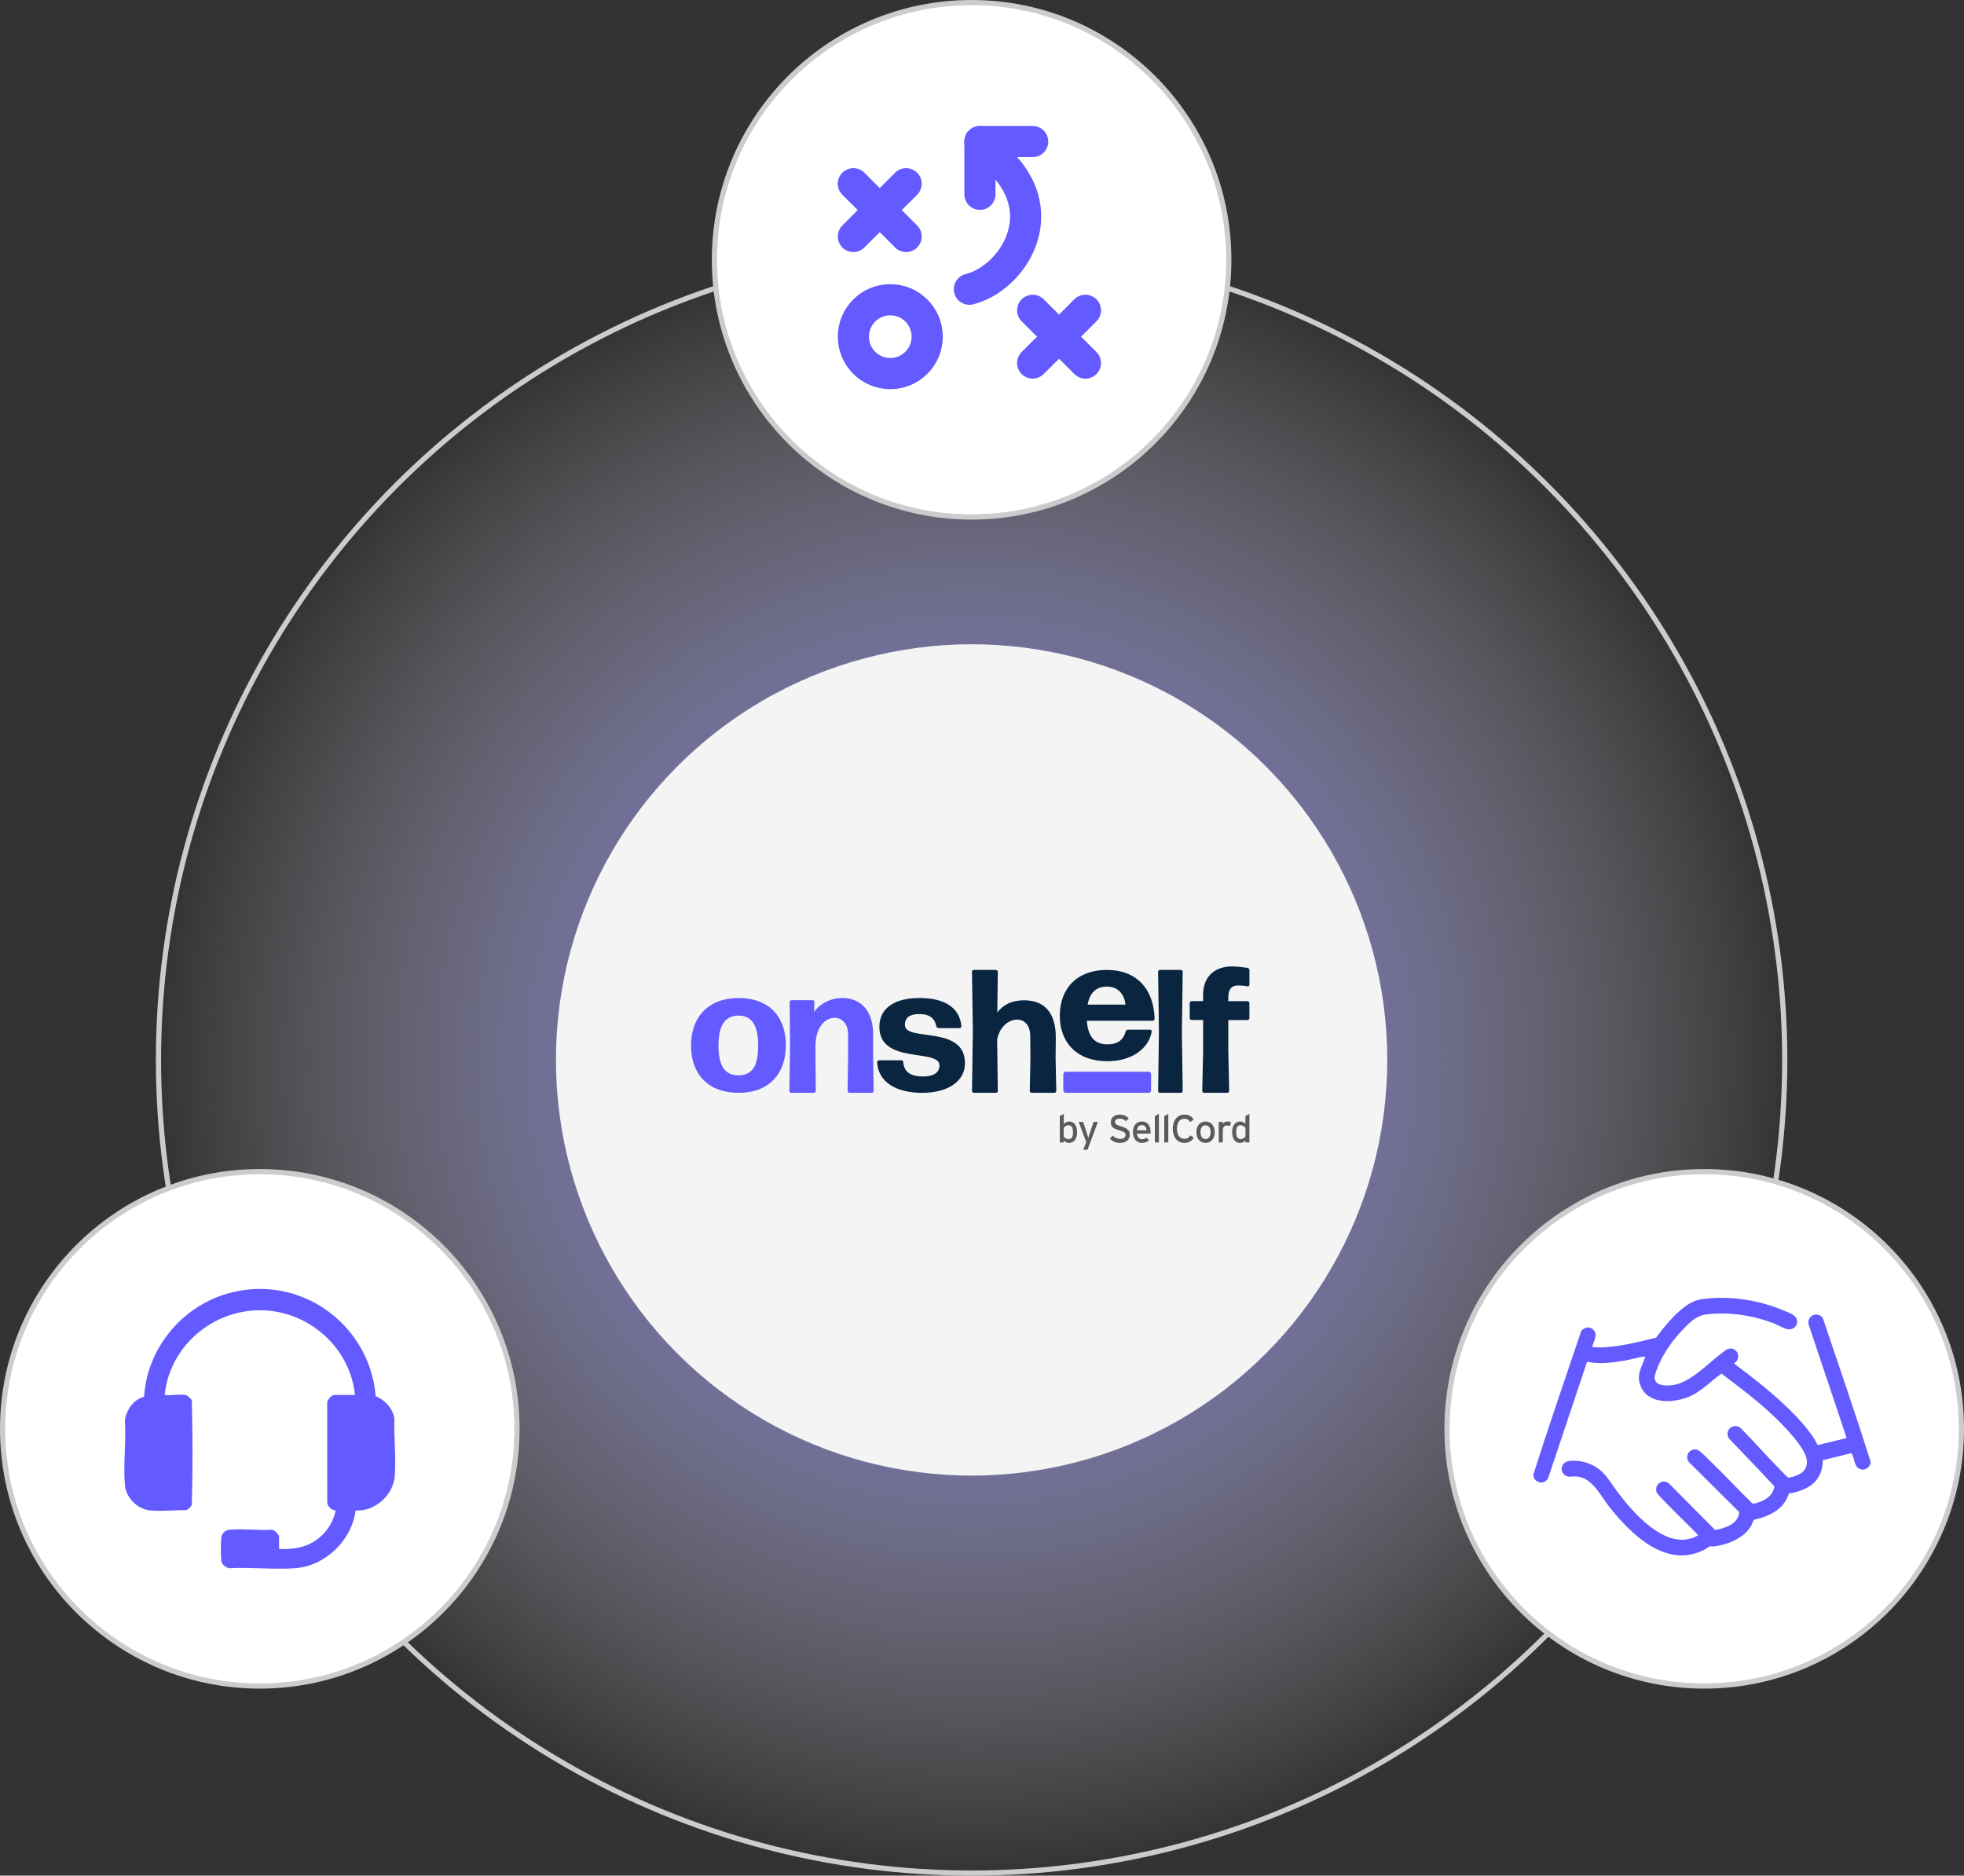 <svg width="378" height="361" viewBox="0 0 378 361" fill="none" xmlns="http://www.w3.org/2000/svg">
<rect x="0" y="0" width="378" height="361" fill="#333333" stroke="none"/>
<circle cx="187" cy="204" r="157" fill="url(#paint0_radial_1240_5567)"/>
<circle cx="187" cy="204" r="80" fill="#F4F4F4"/>
<path d="M142.159 210.333C136.351 210.333 133 206.791 133 201.256C133 195.72 136.351 192.083 142.159 192.083C147.966 192.083 151.25 195.625 151.25 201.16C151.25 206.696 147.966 210.333 142.159 210.333ZM142.159 206.96C144.713 206.96 145.923 205.237 145.923 201.263C145.923 197.289 144.676 195.463 142.121 195.463C139.491 195.5 138.282 197.384 138.282 201.3C138.282 205.215 139.559 206.967 142.151 206.967L142.159 206.96Z" fill="#635BFF"/>
<path d="M152.291 210.333C152.09 210.333 151.925 210.16 151.925 209.949L152.054 201.776L151.99 192.881C151.99 192.67 152.154 192.497 152.355 192.497H156.409C156.609 192.497 156.774 192.67 156.738 192.881L156.674 194.747C157.827 193.19 159.768 192.083 162.145 192.083C165.734 192.083 168.047 194.642 168.047 199.007V202.747L168.147 209.949C168.147 210.16 167.982 210.333 167.782 210.333H163.499C163.298 210.333 163.134 210.16 163.134 209.949L163.234 202.747V199.075C163.234 197.133 162.117 195.891 160.634 195.891C158.858 195.891 156.946 197.622 156.946 201.43V202.747L157.01 209.949C157.01 210.16 156.846 210.333 156.645 210.333H152.298H152.291Z" fill="#635BFF"/>
<path d="M177.507 210.333C172.494 210.333 169.032 208.301 168.823 204.443C168.823 204.237 168.995 204.068 169.204 204.068H173.464C173.672 204.068 173.844 204.237 173.844 204.443C174.016 206.343 175.284 207.189 177.686 207.189C179.708 207.189 180.812 206.409 180.812 205.055C180.812 201.734 169.248 204.951 169.248 197.634C169.248 194.012 172.203 192.083 176.97 192.083C181.737 192.083 184.691 193.879 185.035 197.501C185.072 197.708 184.9 197.877 184.691 197.877H180.678C180.439 197.877 180.267 197.744 180.2 197.501C179.924 196.044 178.962 195.168 176.903 195.168C175.224 195.168 174.157 195.779 174.157 197.266C174.157 200.586 185.721 197.2 185.721 204.613C185.721 208.272 182.222 210.333 177.515 210.333H177.507Z" fill="#0A2540"/>
<path d="M195.785 196.239C194.166 196.239 192.411 197.553 191.915 200.058L192.044 209.958C192.044 210.164 191.879 210.333 191.677 210.333H187.44C187.239 210.333 187.073 210.164 187.073 209.958L187.239 198.471L187.073 187.051C187.073 186.845 187.239 186.676 187.44 186.676H191.677C191.879 186.676 192.044 186.845 192.044 187.051L191.943 194.887C193.102 193.301 194.857 192.522 197.108 192.522C200.95 192.522 203.295 194.851 203.202 199.955L203.166 203.671L203.295 209.958C203.295 210.164 203.13 210.333 202.928 210.333H198.562C198.36 210.333 198.195 210.164 198.195 209.958L198.324 203.737L198.288 199.345C198.252 197.252 197.13 196.239 195.77 196.239H195.785Z" fill="#0A2540"/>
<path d="M221.319 198.171C221.529 198.171 221.702 198.333 221.664 198.531C221.183 201.581 218.073 204.25 213.129 204.25C207.186 204.25 203.971 200.578 203.971 195.509C203.971 190.185 207.359 186.676 213.024 186.676C218.689 186.676 222.078 190.284 222.22 196.095C222.22 196.292 222.047 196.455 221.837 196.455H209.185C209.395 199.604 210.703 201.002 213.197 201.002C214.925 201.002 216.172 200.289 216.653 198.531C216.691 198.305 216.893 198.171 217.104 198.171H221.319ZM213.062 189.882C210.988 189.882 209.741 191.054 209.328 193.355H216.623C216.413 191.569 215.346 189.882 213.062 189.882Z" fill="#0A2540"/>
<path d="M223.245 210.333C223.053 210.333 222.896 210.164 222.896 209.958L223.053 198.504L222.896 187.05C222.896 186.845 223.053 186.676 223.245 186.676H227.278C227.47 186.676 227.627 186.845 227.627 187.05L227.47 198.504L227.627 209.958C227.627 210.164 227.47 210.333 227.278 210.333H223.245Z" fill="#0A2540"/>
<path d="M236.41 202.55L236.575 209.953C236.575 210.161 236.41 210.333 236.209 210.333H231.755C231.554 210.333 231.389 210.161 231.389 209.953L231.554 202.55V196.316H229.345C229.144 196.316 228.979 196.144 228.979 195.936V193.061C228.979 192.852 229.144 192.681 229.345 192.681H231.554V191.519C231.554 187.512 234.259 186 237.099 186C238.089 186 239.279 186.171 240.104 186.276C240.305 186.313 240.47 186.514 240.47 186.722V189.568C240.47 189.739 240.305 189.873 240.104 189.843C239.609 189.739 239.014 189.672 238.254 189.672C237.163 189.672 236.403 190.223 236.403 192.003V192.688H240.097C240.298 192.688 240.463 192.86 240.463 193.068V195.943C240.463 196.152 240.298 196.323 240.097 196.323H236.403V202.557L236.41 202.55Z" fill="#0A2540"/>
<path d="M221.085 206.277H205.106C204.852 206.277 204.646 206.499 204.646 206.772V209.838C204.646 210.111 204.852 210.333 205.106 210.333H221.085C221.339 210.333 221.544 210.111 221.544 209.838V206.772C221.544 206.499 221.339 206.277 221.085 206.277Z" fill="#635BFF"/>
<path d="M207.299 217.972C207.299 219.331 206.559 219.972 205.737 219.972C205.337 219.972 204.959 219.761 204.741 219.52V219.889H203.971V214.788L204.741 214.388V216.304C205.028 216.04 205.36 215.845 205.774 215.845C206.627 215.845 207.299 216.464 207.299 217.972ZM206.52 217.995C206.52 216.998 206.204 216.561 205.63 216.561C205.26 216.561 204.936 216.811 204.731 217.068V218.736C204.905 218.969 205.267 219.257 205.659 219.257C206.217 219.257 206.519 218.834 206.519 217.996L206.52 217.995Z" fill="#5B5B5B"/>
<path d="M211.304 215.927L209.312 221.285H208.489L209.062 219.813L207.606 215.927H208.458L209.108 217.866C209.22 218.213 209.409 218.802 209.455 219.021C209.522 218.788 209.688 218.221 209.81 217.881L210.481 215.927H211.304Z" fill="#5B5B5B"/>
<path d="M217.435 218.371C217.435 219.323 216.831 219.972 215.481 219.972C214.71 219.972 214.047 219.64 213.601 219.119L214.168 218.568C214.523 218.953 215.043 219.194 215.541 219.194C216.281 219.194 216.636 218.937 216.636 218.425C216.636 218.016 216.326 217.814 215.443 217.55C214.326 217.218 213.79 216.939 213.79 215.995C213.79 215.05 214.56 214.523 215.533 214.523C216.25 214.523 216.794 214.787 217.261 215.24L216.704 215.807C216.372 215.467 215.994 215.302 215.474 215.302C214.855 215.302 214.59 215.603 214.59 215.958C214.59 216.313 214.832 216.509 215.745 216.781C216.786 217.097 217.435 217.43 217.435 218.373V218.371Z" fill="#5B5B5B"/>
<path d="M221.455 217.829C221.455 217.972 221.44 218.101 221.432 218.184H218.813C218.896 218.946 219.326 219.27 219.81 219.27C220.142 219.27 220.406 219.15 220.67 218.954L221.131 219.452C220.784 219.785 220.368 219.974 219.764 219.974C218.836 219.974 218.051 219.226 218.051 217.913C218.051 216.6 218.76 215.846 219.786 215.846C220.911 215.846 221.454 216.759 221.454 217.83L221.455 217.829ZM220.67 217.542C220.632 216.998 220.376 216.545 219.735 216.545C219.214 216.545 218.897 216.907 218.829 217.542H220.671H220.67Z" fill="#5B5B5B"/>
<path d="M223.046 219.889H222.269V214.796L223.046 214.388V219.889Z" fill="#5B5B5B"/>
<path d="M224.856 219.889H224.079V214.796L224.856 214.388V219.889Z" fill="#5B5B5B"/>
<path d="M229.767 218.961C229.39 219.611 228.749 219.972 227.949 219.972C226.582 219.972 225.715 218.847 225.715 217.247C225.715 215.648 226.583 214.522 227.949 214.522C228.809 214.522 229.382 214.869 229.745 215.511L229.043 215.949C228.771 215.519 228.493 215.315 227.949 215.315C227.028 215.315 226.53 216.063 226.53 217.247C226.53 218.432 227.028 219.179 227.949 219.179C228.5 219.179 228.84 218.953 229.11 218.523L229.767 218.961Z" fill="#5B5B5B"/>
<path d="M233.795 217.889C233.795 219.202 233.026 219.973 232.007 219.973C230.987 219.973 230.264 219.15 230.264 217.912C230.264 216.614 231.033 215.845 232.03 215.845C233.026 215.845 233.795 216.653 233.795 217.889ZM233.01 217.912C233.01 217.104 232.626 216.584 231.999 216.584C231.411 216.584 231.049 217.105 231.049 217.889C231.049 218.757 231.448 219.233 232.037 219.233C232.627 219.233 233.011 218.637 233.011 217.912H233.01Z" fill="#5B5B5B"/>
<path d="M236.917 216.01L236.713 216.749C236.547 216.658 236.373 216.606 236.117 216.606C235.627 216.606 235.34 216.953 235.34 217.624V219.889H234.563V215.927H235.34V216.303C235.521 216.039 235.853 215.844 236.246 215.844C236.563 215.844 236.759 215.904 236.918 216.01H236.917Z" fill="#5B5B5B"/>
<path d="M240.47 219.889H239.7V219.511C239.413 219.775 239.081 219.972 238.667 219.972C237.813 219.972 237.142 219.353 237.142 217.843C237.142 216.485 237.882 215.844 238.704 215.844C239.104 215.844 239.481 216.056 239.7 216.297V214.789L240.47 214.389V219.89V219.889ZM239.708 218.749V217.081C239.534 216.848 239.172 216.56 238.779 216.56C238.222 216.56 237.919 216.983 237.919 217.821C237.919 218.817 238.236 219.254 238.81 219.254C239.18 219.254 239.504 219.005 239.709 218.748L239.708 218.749Z" fill="#5B5B5B"/>
<circle cx="187" cy="204" r="156.5" stroke="#CCCCCC"/>
<circle cx="50" cy="275" r="49.5" transform="rotate(-90 50 275)" fill="white" stroke="#CCCCCC"/>
<g clip-path="url(#clip0_1240_5567)">
<path d="M35.691 268.484C36.099 268.556 36.773 269.183 36.916 269.575C37.095 276.225 37.095 282.972 36.916 289.619C36.686 290.079 36.327 290.437 35.845 290.635C33.65 290.63 31.13 290.903 28.964 290.716C26.463 290.499 24.255 288.295 24.038 285.795C23.694 281.842 24.306 277.405 24.038 273.4C24.299 271.347 25.688 269.367 27.738 268.819C28.291 259.629 34.859 251.586 43.655 249.004C57.426 244.961 71.114 254.612 72.31 268.717C74.177 269.51 75.511 270.971 75.911 272.993C75.774 276.591 76.271 280.624 75.967 284.175C75.656 287.806 72.097 290.956 68.435 290.717C67.711 296.462 62.604 301.41 56.787 301.829C52.702 302.124 48.27 301.598 44.148 301.827C43.4 301.698 42.707 301.127 42.596 300.366C42.47 299.494 42.483 296.876 42.586 295.977C42.693 295.041 43.355 294.495 44.261 294.41C46.787 294.173 49.687 294.587 52.253 294.425C52.775 294.374 53.711 295.343 53.711 295.746V298.119C55.394 298.166 57.038 298.087 58.638 297.543C61.672 296.509 63.968 293.845 64.606 290.712C63.745 290.66 63.072 290.004 62.982 289.148L62.978 270.158C62.86 269.564 63.776 268.484 64.315 268.484H68.313C67.484 260.008 60.453 253.212 52.016 252.291C42.015 251.198 32.717 258.479 31.692 268.484C32.884 268.632 34.561 268.283 35.69 268.484H35.691Z" fill="#635BFF"/>
</g>
<circle cx="187" cy="50" r="49.5" transform="rotate(-90 187 50)" fill="white" stroke="#CCCCCC"/>
<g clip-path="url(#clip1_1240_5567)">
<path d="M171.348 71.902C175.272 71.902 178.453 68.721 178.453 64.797C178.453 60.873 175.272 57.692 171.348 57.692C167.425 57.692 164.244 60.873 164.244 64.797C164.244 68.721 167.425 71.902 171.348 71.902Z" stroke="#635BFF" stroke-width="6" stroke-linecap="round" stroke-linejoin="round"/>
<path d="M164.244 35.363L174.393 45.513" stroke="#635BFF" stroke-width="6" stroke-linecap="round" stroke-linejoin="round"/>
<path d="M174.393 35.363L164.244 45.513" stroke="#635BFF" stroke-width="6" stroke-linecap="round" stroke-linejoin="round"/>
<path d="M198.752 59.722L208.902 69.872" stroke="#635BFF" stroke-width="6" stroke-linecap="round" stroke-linejoin="round"/>
<path d="M208.902 59.722L198.752 69.872" stroke="#635BFF" stroke-width="6" stroke-linecap="round" stroke-linejoin="round"/>
<path d="M188.603 37.393V27.244H198.752" stroke="#635BFF" stroke-width="6" stroke-linecap="round" stroke-linejoin="round"/>
<path d="M188.603 27.244L192.662 31.303C202.812 41.453 194.692 53.633 186.573 55.663" stroke="#635BFF" stroke-width="6" stroke-linecap="round" stroke-linejoin="round"/>
</g>
<circle cx="328" cy="275" r="49.5" transform="rotate(-90 328 275)" fill="white" stroke="#CCCCCC"/>
<g clip-path="url(#clip2_1240_5567)">
<path d="M334.112 262.121C334.037 262.208 333.709 262.317 333.824 262.492C337.026 264.88 340.195 267.348 343.12 270.071C344.881 271.709 346.74 273.595 348.19 275.514C348.804 276.327 349.421 277.195 349.83 278.131L355.352 276.787L355.371 276.633L348.145 255.064C347.564 253.316 349.824 252.172 350.848 253.741C353.947 262.93 357.107 272.117 360.052 281.354C359.945 282.565 358.658 283.293 357.629 282.537C356.86 281.972 356.849 280.441 356.342 279.668L350.828 281.039C350.8 282.399 350.526 283.611 349.712 284.712C348.459 286.401 346.297 287.129 344.292 287.452C343.464 290.055 341.423 291.344 338.955 292.145C338.666 292.241 337.71 292.421 337.55 292.539C337.441 292.62 337.169 293.404 337.048 293.629C335.753 296.035 332.264 297.42 329.659 297.651C329.488 297.665 329.351 297.566 329.14 297.611C328.961 297.648 328.302 298.131 328.055 298.258C320.7 302.043 313.905 295.284 309.676 289.945C307.926 287.733 306.479 284.383 303.353 284.164C302.497 284.105 301.78 284.468 301.067 283.821C300.055 282.902 300.658 281.368 301.976 281.197C303.762 280.963 305.787 281.455 307.29 282.433C309.071 283.594 310.046 285.482 311.303 287.138C314.284 291.069 320.164 297.96 325.739 296.009C325.916 295.948 326.844 295.599 326.805 295.425C324.903 293.452 322.901 291.578 321.003 289.605C320.585 289.172 319.023 287.649 318.86 287.25C318.26 285.783 320.007 284.496 321.213 285.516L330.105 294.472C331.768 294.177 334.14 293.466 334.637 291.628C334.687 291.437 334.797 291.145 334.693 290.985L325.086 281.43C324.194 280.286 325.071 278.791 326.502 278.971C327.02 279.036 328.139 280.216 328.574 280.632C331.541 283.467 334.328 286.502 337.276 289.363L337.421 289.431C339.23 289.068 341.227 288.107 341.513 286.078C338.65 282.978 335.694 279.955 332.792 276.891C331.746 275.315 333.627 273.682 335.066 274.888C337.615 277.524 340.069 280.264 342.632 282.888C342.828 283.091 344.02 284.327 344.135 284.361C344.429 284.451 345.374 284.139 345.694 284.013C347.065 283.476 347.881 282.638 347.752 281.084C347.55 278.69 343.226 274.309 341.462 272.637C338.296 269.638 334.805 266.988 331.328 264.369C329.303 265.771 327.592 267.696 325.315 268.716C322.416 270.015 317.455 270.433 315.86 266.994C314.788 264.684 315.972 263.25 316.62 261.179C316.65 261.084 316.69 261.103 316.547 261.106C315.644 261.12 313.818 261.68 312.795 261.848C310.411 262.244 307.837 262.641 305.459 262.079L297.943 284.558C297.088 285.904 295.234 285.398 295.094 283.85C298.058 274.601 301.199 265.389 304.323 256.191C304.831 255.497 305.731 255.25 306.463 255.772C307.716 256.669 306.746 258.111 306.429 259.235C307.949 259.448 309.497 259.288 311.014 259.086C313.625 258.737 316.202 258.082 318.748 257.439C320.318 255.354 322.2 252.985 324.331 251.453C325.672 250.489 326.577 250.146 328.229 249.958C333.237 249.388 338.683 250.273 343.305 252.232C344.059 252.552 345.45 253.024 345.758 253.788C346.246 254.988 345.245 256.042 344 255.829C343.422 255.73 342.017 254.946 341.342 254.685C337.365 253.156 332.968 252.507 328.714 252.937C326.538 253.156 325.352 254.362 323.911 255.876C322.13 257.748 320.487 259.943 319.41 262.306C319.104 262.978 318.378 264.619 318.462 265.291C318.655 266.848 320.851 266.724 322.004 266.567C325.444 266.1 328.981 262.135 331.799 260.109C332.006 259.96 332.228 259.757 332.463 259.665C333.975 259.069 335.234 260.839 334.118 262.118L334.112 262.121Z" fill="#635BFF"/>
</g>
<defs>
<radialGradient id="paint0_radial_1240_5567" cx="0" cy="0" r="1" gradientUnits="userSpaceOnUse" gradientTransform="translate(187 204) rotate(90) scale(157)">
<stop stop-color="#635BFF"/>
<stop offset="1" stop-color="white" stop-opacity="0"/>
</radialGradient>
<clipPath id="clip0_1240_5567">
<rect width="52.137" height="53.846" fill="white" transform="translate(23.932 248.077)"/>
</clipPath>
<clipPath id="clip1_1240_5567">
<rect width="64.957" height="64.957" fill="white" transform="translate(154.094 17.094)"/>
</clipPath>
<clipPath id="clip2_1240_5567">
<rect width="64.957" height="49.573" fill="white" transform="translate(295.094 249.786)"/>
</clipPath>
</defs>
</svg>
